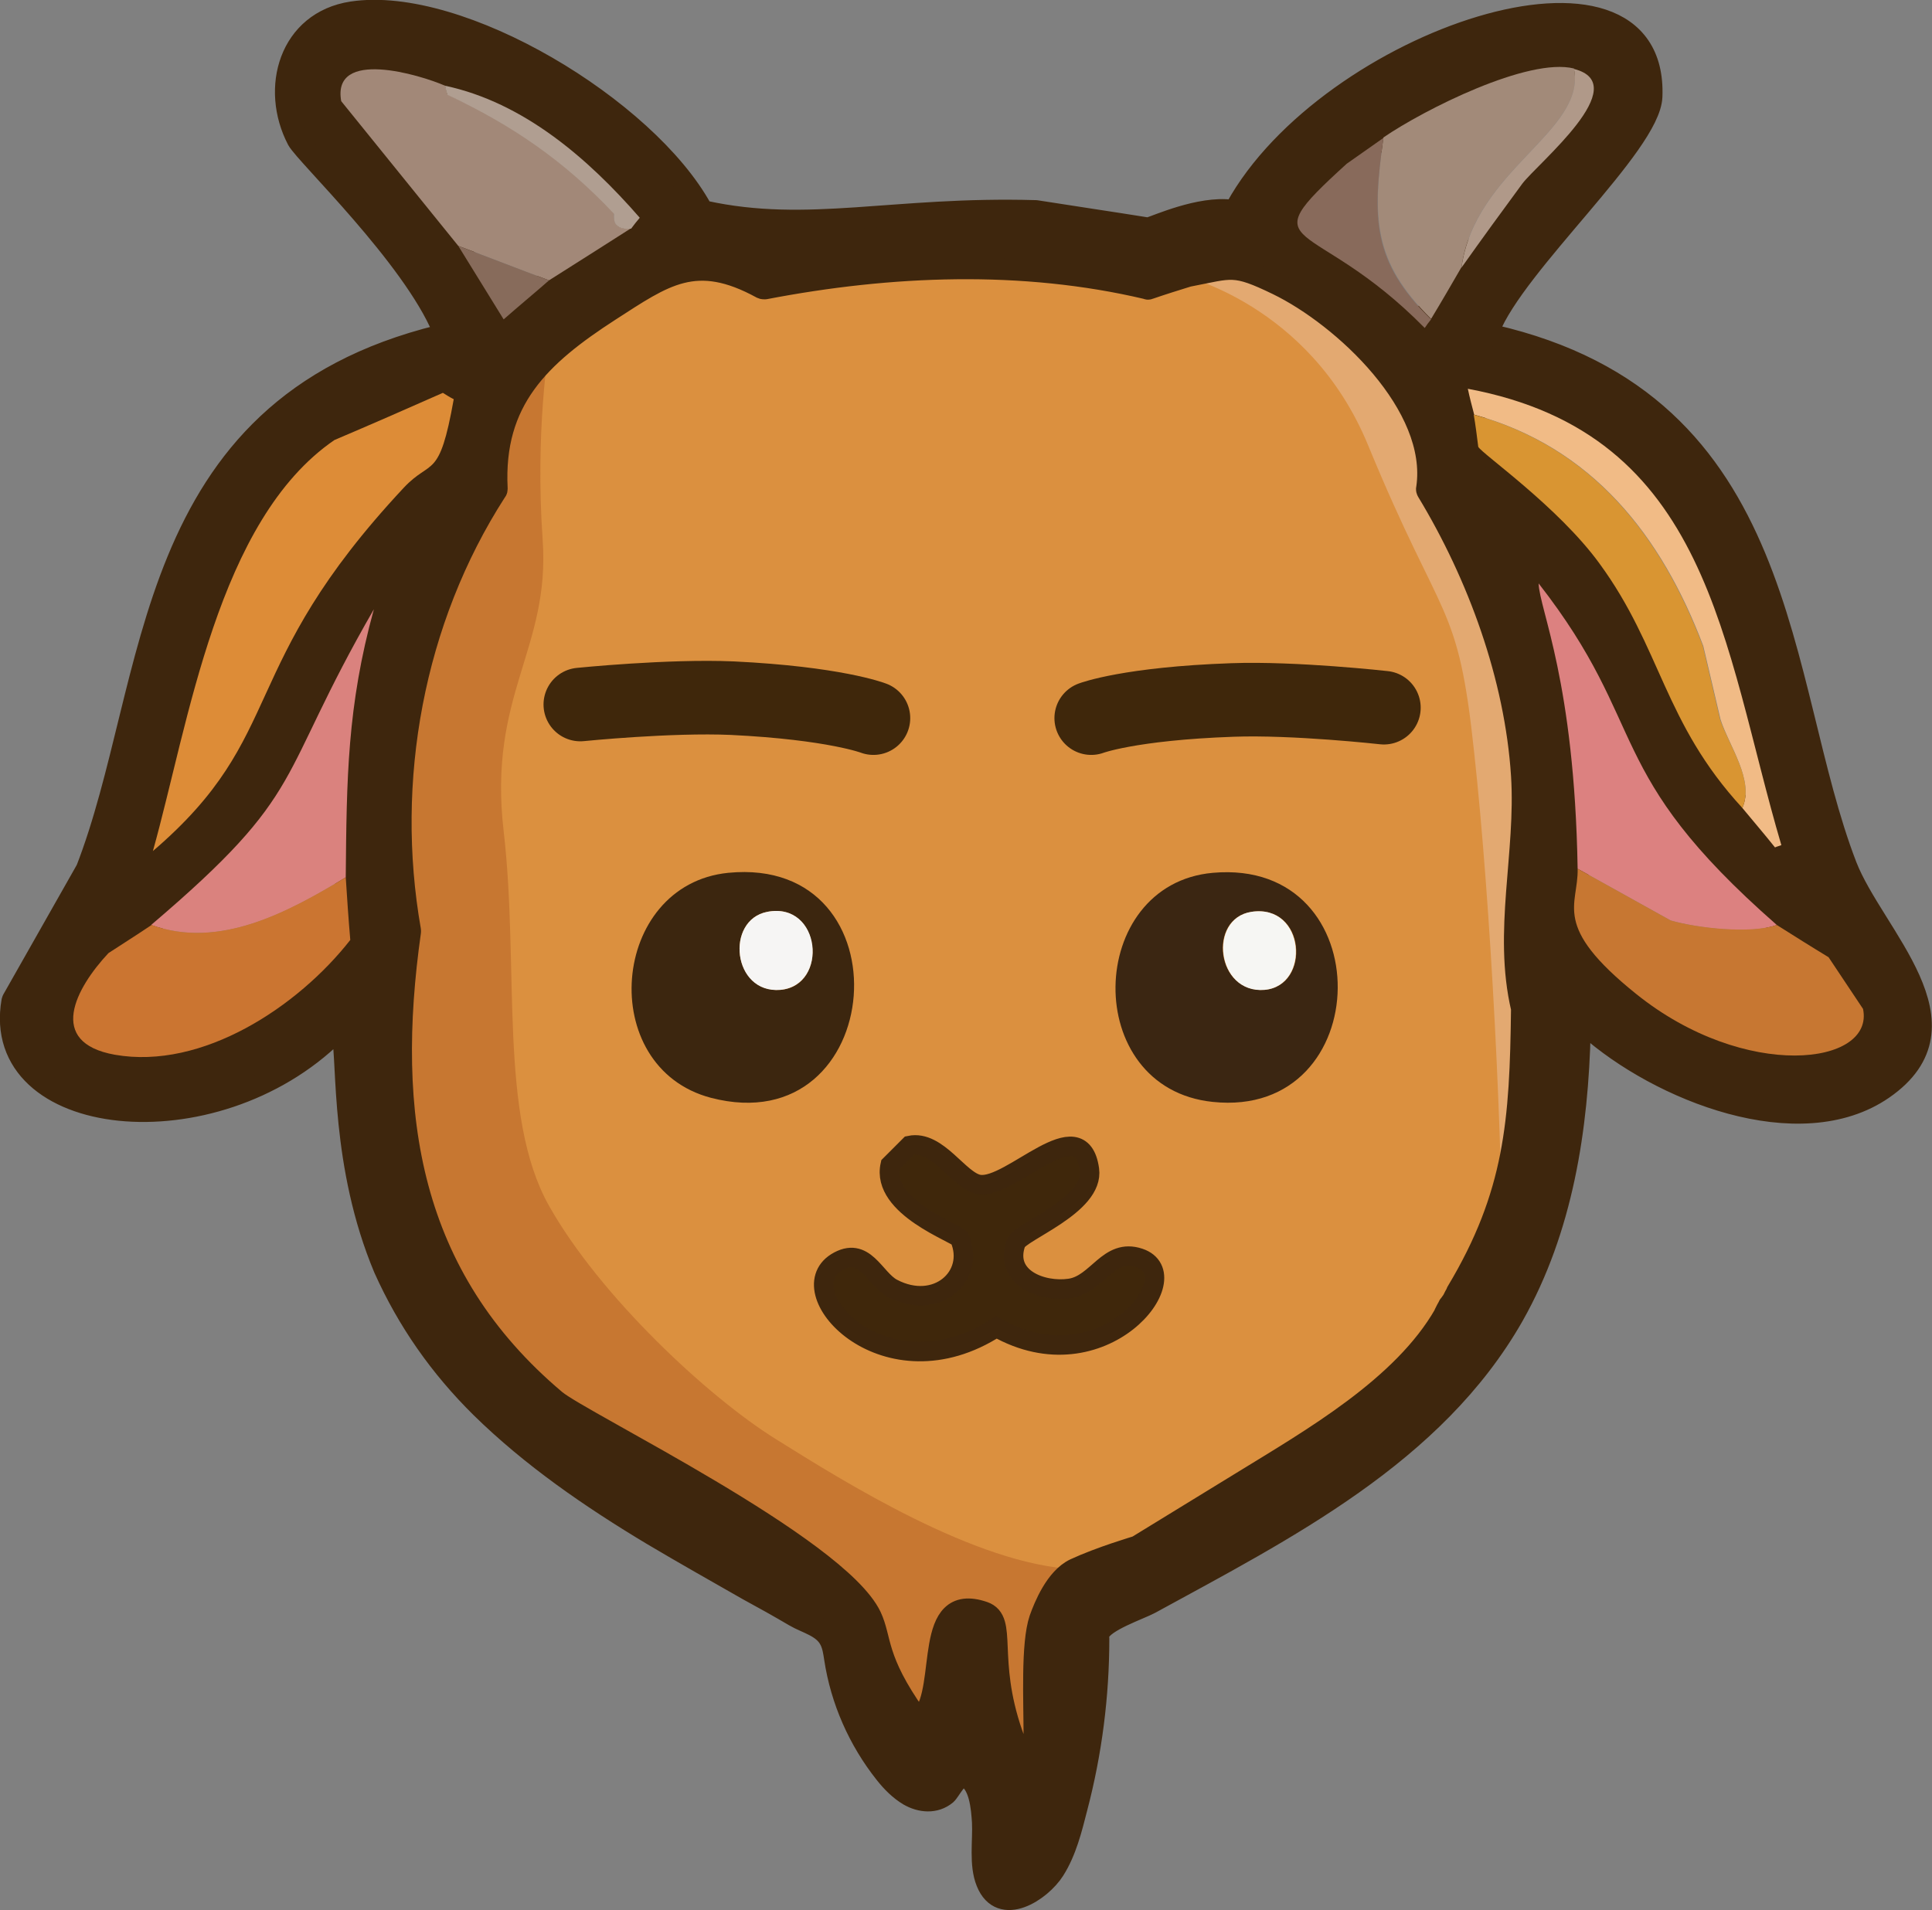 <?xml version="1.0" encoding="utf-8"?>
<!-- Generator: Adobe Illustrator 27.6.1, SVG Export Plug-In . SVG Version: 6.00 Build 0)  -->
<svg version="1.1" id="Layer_1" xmlns="http://www.w3.org/2000/svg" xmlns:xlink="http://www.w3.org/1999/xlink" x="0px" y="0px"
	 viewBox="0 0 42.58 42.11" style="enable-background:new 0 0 42.58 42.11;" xml:space="preserve">
<rect x="0" y="0" width="42.58" height="42.11" fill="#808080" stroke="none"/>
<style type="text/css">
	.st0{fill:#C77731;}
	.st1{fill:#DB903F;}
	.st2{fill:#E3A971;}
	.st3{fill:#3E260D;stroke:#3E260D;stroke-width:0.477;stroke-linecap:round;stroke-linejoin:round;stroke-miterlimit:10;}
	.st4{fill:#A28878;}
	.st5{fill:#A28A79;}
	.st6{fill:#B09989;}
	.st7{fill:#B09E91;}
	.st8{fill:#886A5B;}
	.st9{fill:#876B5B;}
	.st10{fill:#F1BB86;}
	.st11{fill:#DD8C37;}
	.st12{fill:#D99532;}
	.st13{fill:#DC8180;}
	.st14{fill:#DA827E;}
	.st15{fill:#C77732;}
	.st16{fill:#CB7531;}
	.st17{fill:#3C260F;}
	.st18{fill:#F6F5F4;}
	.st19{fill:#3B2612;}
	.st20{fill:#F6F6F3;}
	.st21{fill:none;stroke:#3F270B;stroke-width:1.622;stroke-linecap:round;stroke-linejoin:round;stroke-miterlimit:10;}
	.st22{fill:#3F270B;stroke:#3E260D;stroke-width:0.429;stroke-miterlimit:10;}
</style>
<g>
	<g>
		<path class="st0" d="M17.42,5.42c0,0-5.63-0.37-6.32,2.46c-0.69,2.84-2.99,5.98-3.04,9.11c-0.05,3.13,0.1,10.15,0.92,10.97
			c0,0,1.74,2.65,3.91,4.45c2.17,1.8,5.4,2.95,5.4,2.95s0.62,0.65,0.77,1.27c0.15,0.62,0.65,1.82,0.65,1.82l0.6,0.4
			c0,0,0.92-1.17,0.98-2.02c0.06-0.85,0.96,2.74,0.96,2.74l0.2,0.97l1-1.39c0,0-0.32-2.29,0.22-3.24c0.55-0.95,8.26-4.52,9.38-7.08
			c1.12-2.56,1.02-9.01,1.02-9.01l-0.15-4.77c0,0-1.4-3.24-1.54-4.06c-0.13-0.82-1.53-3.56-1.53-3.56S28.74,5.66,27.5,5.4
			c-1.24-0.26-4.68-0.27-4.68-0.27L17.42,5.42z"/>
		<path class="st1" d="M12.1,7.66c0,0-0.31,1.83-0.14,4.24s-1.21,3.41-0.86,6.42s-0.12,6.27,1,8.26s3.51,4.22,5.01,5.15
			c1.49,0.93,4.4,2.76,6.58,2.86c2.17,0.1,10.54-3.1,10.39-11.32s-1.83-16.9-4.85-17.04C26.2,6.09,18.76,4.6,16.37,5.42
			S12.1,6.99,12.1,6.99V7.66z"/>
		<path class="st2" d="M26,6.06c0,0,2.86,0.62,4.15,3.75c1.66,4.03,1.98,3.39,2.34,6.78c0.37,3.39,0.63,8.57,0.63,11.85
			c0,3.28,2.12-8.59-0.11-15.59S28.4,6.14,28.4,6.14l-1.89-0.71L26,6.06z"/>
		<path class="st3" d="M7.76,0.27c2.38-0.36,6.48,2.12,7.7,4.34c0.01,0.03,0.04,0.04,0.07,0.05c2.28,0.5,4.17-0.1,7.29-0.01
			c0,0,0.01,0,0.01,0c0.82,0.13,1.64,0.25,2.45,0.38c0.01,0,0.03,0,0.04,0c0.18-0.05,1.12-0.48,1.82-0.39
			c0.04,0.01,0.08-0.02,0.1-0.05c2.03-3.69,9.31-6.15,9.16-2.46c-0.04,1.06-3,3.67-3.58,5.13c-0.02,0.06,0.01,0.12,0.07,0.13
			c6.62,1.51,6.23,7.64,7.8,11.7c0.6,1.54,2.85,3.5,0.81,4.91c-1.84,1.27-4.93,0.04-6.51-1.37c-0.06-0.06-0.17-0.01-0.17,0.07
			c-0.05,2.18-0.39,4.39-1.47,6.3c-1.74,3.06-5.02,4.71-8,6.34c-0.24,0.13-1.03,0.39-1.13,0.66c-0.02,0.04-0.01,0.08-0.01,0.12
			c0,1.26-0.16,2.51-0.48,3.73c-0.12,0.47-0.24,0.96-0.5,1.37c-0.29,0.46-1.17,1.04-1.48,0.27c-0.16-0.39-0.07-0.91-0.09-1.32
			c-0.02-0.31-0.06-0.89-0.4-1.02c-0.14-0.06-0.33,0.33-0.41,0.4c-0.24,0.2-0.56,0.17-0.82,0.02c-0.2-0.12-0.37-0.29-0.52-0.48
			c-0.58-0.73-0.97-1.61-1.11-2.54c-0.02-0.13-0.04-0.27-0.1-0.39c-0.15-0.31-0.52-0.38-0.79-0.54c-0.34-0.2-0.68-0.39-1.03-0.58
			c-0.7-0.4-1.41-0.8-2.1-1.21c-1.35-0.81-2.66-1.71-3.78-2.81c-0.9-0.89-1.61-1.9-2.13-3.06c-0.95-2.26-0.8-4.55-0.92-5.14
			c-0.02-0.08-0.11-0.11-0.17-0.05c-2.68,2.65-7.6,2.11-7.11-0.7c0-0.01,0.01-0.02,0.01-0.03c0.54-0.95,1.07-1.89,1.61-2.84
			c0,0,0-0.01,0.01-0.01C3.52,15.04,3.06,9.03,9.69,7.4c0.06-0.01,0.09-0.08,0.07-0.14c-0.68-1.62-3.02-3.85-3.2-4.18
			C5.97,1.95,6.38,0.48,7.76,0.27z M10.1,5.43c0.31,0.5,0.62,1.01,0.94,1.51c0.03,0.05,0.1,0.06,0.15,0.02l0.91-0.78
			c0,0,0.01-0.01,0.01-0.01c0.6-0.38,1.2-0.76,1.8-1.14c0.02-0.16,0.03-0.24,0.06-0.4C12.85,3.4,11.47,2.25,9.82,1.9
			c-0.01,0-0.01,0-0.02-0.01C9.25,1.65,7.34,1.07,7.52,2.2c0,0.02,0.01,0.03,0.02,0.05c0.85,1.06,1.7,2.11,2.55,3.17
			C10.09,5.42,10.09,5.42,10.1,5.43z M30.49,3.04c-0.27,0.19-0.54,0.38-0.81,0.57c0,0-0.01,0.01-0.01,0.01
			c-2.12,1.93-0.85,1.15,1.48,3.38c0.19-0.03,0.26-0.04,0.45-0.06c0.2-0.34,0.4-0.69,0.6-1.03c0,0,0-0.01,0.01-0.01
			c0.44-0.62,0.89-1.24,1.33-1.85c0.34-0.44,2.49-2.19,1.14-2.53C33.68,1.26,31.38,2.42,30.49,3.04z M13.43,6.85
			c-1.53,0.99-2.58,1.97-2.48,3.92c0,0.02,0,0.04-0.02,0.06c-1.83,2.84-2.47,6.38-1.89,9.68c0,0.01,0,0.02,0,0.03
			c-0.57,4.03-0.04,7.6,3.2,10.33c0.57,0.48,6.21,3.22,6.95,4.76c0.24,0.51,0.09,0.93,0.99,2.2c0.04,0.05,0.12,0.06,0.16,0.01
			c0.55-0.66,0-2.76,1.34-2.3c0.52,0.18,0.05,1.02,0.62,2.67c0.87,2.51,0.25-1.43,0.62-2.52c0.1-0.28,0.35-0.9,0.77-1.1
			c0.56-0.26,1.34-0.49,1.37-0.5c0.77-0.47,1.53-0.94,2.3-1.41c1.56-0.96,3.56-2.1,4.48-3.71c0,0,0,0,0-0.01
			c0.03-0.06,0.06-0.12,0.09-0.17c0-0.01,0.01-0.02,0.02-0.03L32,28.69c0.01-0.01,0.01-0.02,0.02-0.03
			c0.03-0.06,0.06-0.12,0.09-0.17c0,0,0,0,0-0.01c1.29-2.15,1.4-3.77,1.43-6.23c0-0.01,0-0.02,0-0.02c-0.4-1.7,0.11-3.41,0-5.14
			c-0.14-2.17-0.96-4.41-2.08-6.26c-0.01-0.02-0.02-0.04-0.01-0.07c0.27-1.83-1.85-3.79-3.29-4.49c-0.97-0.47-1.01-0.37-1.95-0.19
			c0,0-0.01,0-0.01,0c-0.29,0.09-0.58,0.18-0.87,0.28c-0.02,0.01-0.04,0.01-0.05,0c-2.75-0.65-5.66-0.53-8.42,0
			c-0.02,0-0.05,0-0.07-0.01C15.33,5.55,14.64,6.07,13.43,6.85z M32.49,9.14c0.03,0.23,0.06,0.46,0.09,0.68
			c0,0.02,0.01,0.04,0.02,0.05c0.22,0.24,1.78,1.35,2.65,2.55c1.37,1.87,1.41,3.49,3.15,5.39l0.41,0.49
			c0.17-0.09,0.14-0.07,0.31-0.16c-1.17-4.22-1.61-8.52-6.62-9.54c-0.07-0.01-0.14,0.05-0.12,0.12l0.1,0.41
			C32.49,9.14,32.49,9.14,32.49,9.14z M9.59,8.74c-0.73,0.32-1.47,0.65-2.2,0.97c-0.01,0-0.01,0.01-0.02,0.01
			c-2.48,1.71-3.15,5.9-3.91,8.73c-0.03,0.1,0.09,0.17,0.16,0.1c2.68-2.43,1.66-3.91,5.27-7.78c0.58-0.62,0.76-0.2,1.05-1.73
			C9.79,8.9,9.75,8.87,9.59,8.74z M33.92,12.86c0.02,0.59,0.78,2.15,0.86,6.29c0.01,0.82-0.6,1.25,1.29,2.76
			c2.39,1.92,5.23,1.59,5.01,0.35c0-0.01-0.01-0.03-0.02-0.04c-0.25-0.37-0.49-0.74-0.74-1.11c-0.01-0.01-0.02-0.02-0.03-0.03
			l-1.12-0.7c0,0-0.01-0.01-0.01-0.01C35.28,16.98,36.4,16.05,33.92,12.86L33.92,12.86z M3.32,20.39C3.01,20.59,2.7,20.8,2.38,21
			c-0.01,0-0.01,0.01-0.02,0.02c-0.71,0.77-1.35,1.97,0.15,2.23c1.92,0.34,4.01-1.04,5.17-2.5c0.02-0.02,0.02-0.04,0.02-0.07
			c-0.03-0.45-0.06-0.89-0.09-1.34c0,0,0-0.01,0-0.01c0.02-1.91,0.03-3.39,0.44-5.19c0.03-0.11-0.13-0.17-0.19-0.07
			c-1.75,3.18-1.26,3.52-4.54,6.31C3.33,20.38,3.32,20.39,3.32,20.39z"/>
		<path class="st4" d="M9.81,1.89c0.02,0.06,0.03,0.13,0.05,0.19c1.43,0.67,2.58,1.46,3.67,2.62c0.02,0.02-0.09,0.39,0.38,0.33
			C13.3,5.42,12.7,5.8,12.1,6.18c-0.67-0.25-1.33-0.51-2-0.76C9.24,4.36,8.38,3.29,7.52,2.23C7.31,1.06,9.26,1.65,9.81,1.89z"/>
		<path class="st5" d="M34.69,1.51c0.28,1.38-2.18,2.22-2.48,4.38c-0.22,0.38-0.44,0.76-0.67,1.14c-1.29-1.28-1.29-2.24-1.05-4
			C31.38,2.42,33.68,1.26,34.69,1.51z"/>
		<path class="st6" d="M32.21,5.9c0.3-2.17,2.75-3,2.48-4.38c1.34,0.34-0.8,2.08-1.14,2.53C33.1,4.66,32.65,5.28,32.21,5.9z"/>
		<path class="st7" d="M13.91,5.04c-0.47,0.05-0.36-0.31-0.38-0.33c-1.09-1.16-2.24-1.95-3.67-2.62C9.84,2.02,9.82,1.96,9.81,1.89
			c1.73,0.37,3.15,1.6,4.29,2.91C14.03,4.88,13.97,4.96,13.91,5.04z"/>
		<path class="st8" d="M30.49,3.04c-0.25,1.77-0.25,2.73,1.05,4c-0.05,0.06-0.1,0.13-0.14,0.19c-2.49-2.53-3.92-1.62-1.72-3.62
			C29.95,3.42,30.22,3.23,30.49,3.04z"/>
		<path class="st9" d="M12.1,6.18c-0.33,0.29-0.67,0.57-1,0.86c-0.33-0.54-0.67-1.08-1-1.62C10.76,5.67,11.43,5.93,12.1,6.18z"/>
		<path class="st10" d="M38.4,17.81c0.27-0.61-0.29-1.36-0.48-1.95c-0.13-0.54-0.25-1.08-0.38-1.62c-0.92-2.43-2.44-4.38-5.05-5.1
			c-0.05-0.19-0.1-0.38-0.14-0.57c5.35,1,5.61,5.65,6.91,10.06c-0.05,0.02-0.1,0.03-0.14,0.05C38.88,18.38,38.64,18.1,38.4,17.81z"
			/>
		<path class="st11" d="M9.76,8.66C9.84,8.71,9.92,8.76,10,8.8c-0.32,1.8-0.49,1.3-1.1,1.95c-3.73,3.99-2.53,5.44-5.53,8.01
			c0.79-2.82,1.42-7.29,4-9.06C8.17,9.36,8.97,9.01,9.76,8.66z"/>
		<path class="st12" d="M38.4,17.81c-1.74-1.89-1.78-3.52-3.15-5.39c-0.91-1.25-2.58-2.41-2.67-2.57c-0.03-0.24-0.06-0.48-0.1-0.71
			c2.61,0.72,4.13,2.67,5.05,5.1c0.13,0.54,0.25,1.08,0.38,1.62C38.11,16.45,38.67,17.21,38.4,17.81z"/>
		<path class="st13" d="M33.92,12.86L33.92,12.86L33.92,12.86z"/>
		<path class="st13" d="M39.16,20.39c-0.57,0.21-1.75,0.07-2.34-0.1c-0.68-0.38-1.37-0.76-2.05-1.14c-0.07-4.14-0.84-5.7-0.86-6.29
			C36.4,16.05,35.27,16.98,39.16,20.39z"/>
		<path class="st14" d="M7.62,19.34c-1.28,0.78-2.79,1.59-4.29,1.05c3.49-2.97,2.72-3.16,4.91-6.96
			C7.65,15.57,7.64,17.17,7.62,19.34z"/>
		<path class="st15" d="M39.16,20.39c0.38,0.24,0.76,0.48,1.14,0.71c0.25,0.38,0.51,0.76,0.76,1.14c0.26,1.25-2.6,1.6-5-0.33
			c-1.88-1.51-1.27-1.95-1.29-2.76c0.68,0.38,1.37,0.76,2.05,1.14C37.41,20.46,38.59,20.59,39.16,20.39z"/>
		<path class="st16" d="M7.62,19.34c0.03,0.46,0.06,0.92,0.1,1.38c-1.15,1.47-3.26,2.87-5.19,2.53c-1.51-0.27-0.86-1.47-0.14-2.24
			c0.32-0.21,0.64-0.41,0.95-0.62C4.83,20.93,6.34,20.11,7.62,19.34z"/>
	</g>
	<path class="st17" d="M16.05,19.24c3.99-0.39,3.51,5.97-0.38,4.96C13.12,23.53,13.45,19.5,16.05,19.24z M16.91,20.1
		c-0.93,0.18-0.77,1.8,0.29,1.72C18.27,21.73,18.09,19.87,16.91,20.1z"/>
	<path class="st18" d="M16.91,20.1c1.19-0.23,1.36,1.62,0.29,1.72C16.14,21.91,15.98,20.28,16.91,20.1z"/>
	<path class="st19" d="M26.73,19.24c3.72-0.33,3.62,5.43,0,5.05C23.81,23.99,23.93,19.49,26.73,19.24z M27.58,20.1
		c-0.97,0.15-0.78,1.8,0.29,1.72C28.9,21.73,28.78,19.92,27.58,20.1z"/>
	<path class="st20" d="M27.58,20.1c1.19-0.18,1.31,1.63,0.29,1.72C26.81,21.91,26.62,20.25,27.58,20.1z"/>
	<path class="st21" d="M12.79,15.53c0,0,1.97-0.2,3.35-0.14c2.26,0.11,3.11,0.44,3.11,0.44"/>
	<path class="st21" d="M30.5,15.6c0,0-1.97-0.22-3.34-0.17c-2.27,0.08-3.11,0.4-3.11,0.4"/>
	<path class="st22" d="M20.05,25.25c0.62-0.13,1.09,0.79,1.53,0.86c0.7,0.11,2.24-1.69,2.43-0.33c0.11,0.79-1.53,1.37-1.62,1.62
		c-0.27,0.77,0.58,1.09,1.19,1c0.61-0.09,0.84-0.9,1.53-0.67c1.14,0.38-0.81,2.86-3.15,1.53c-2.43,1.57-4.59-0.76-3.53-1.43
		c0.63-0.39,0.84,0.36,1.24,0.57c0.97,0.51,1.84-0.27,1.48-1.1c-0.05-0.11-1.74-0.69-1.53-1.62C19.77,25.53,19.91,25.39,20.05,25.25
		z"/>
</g>
</svg>
